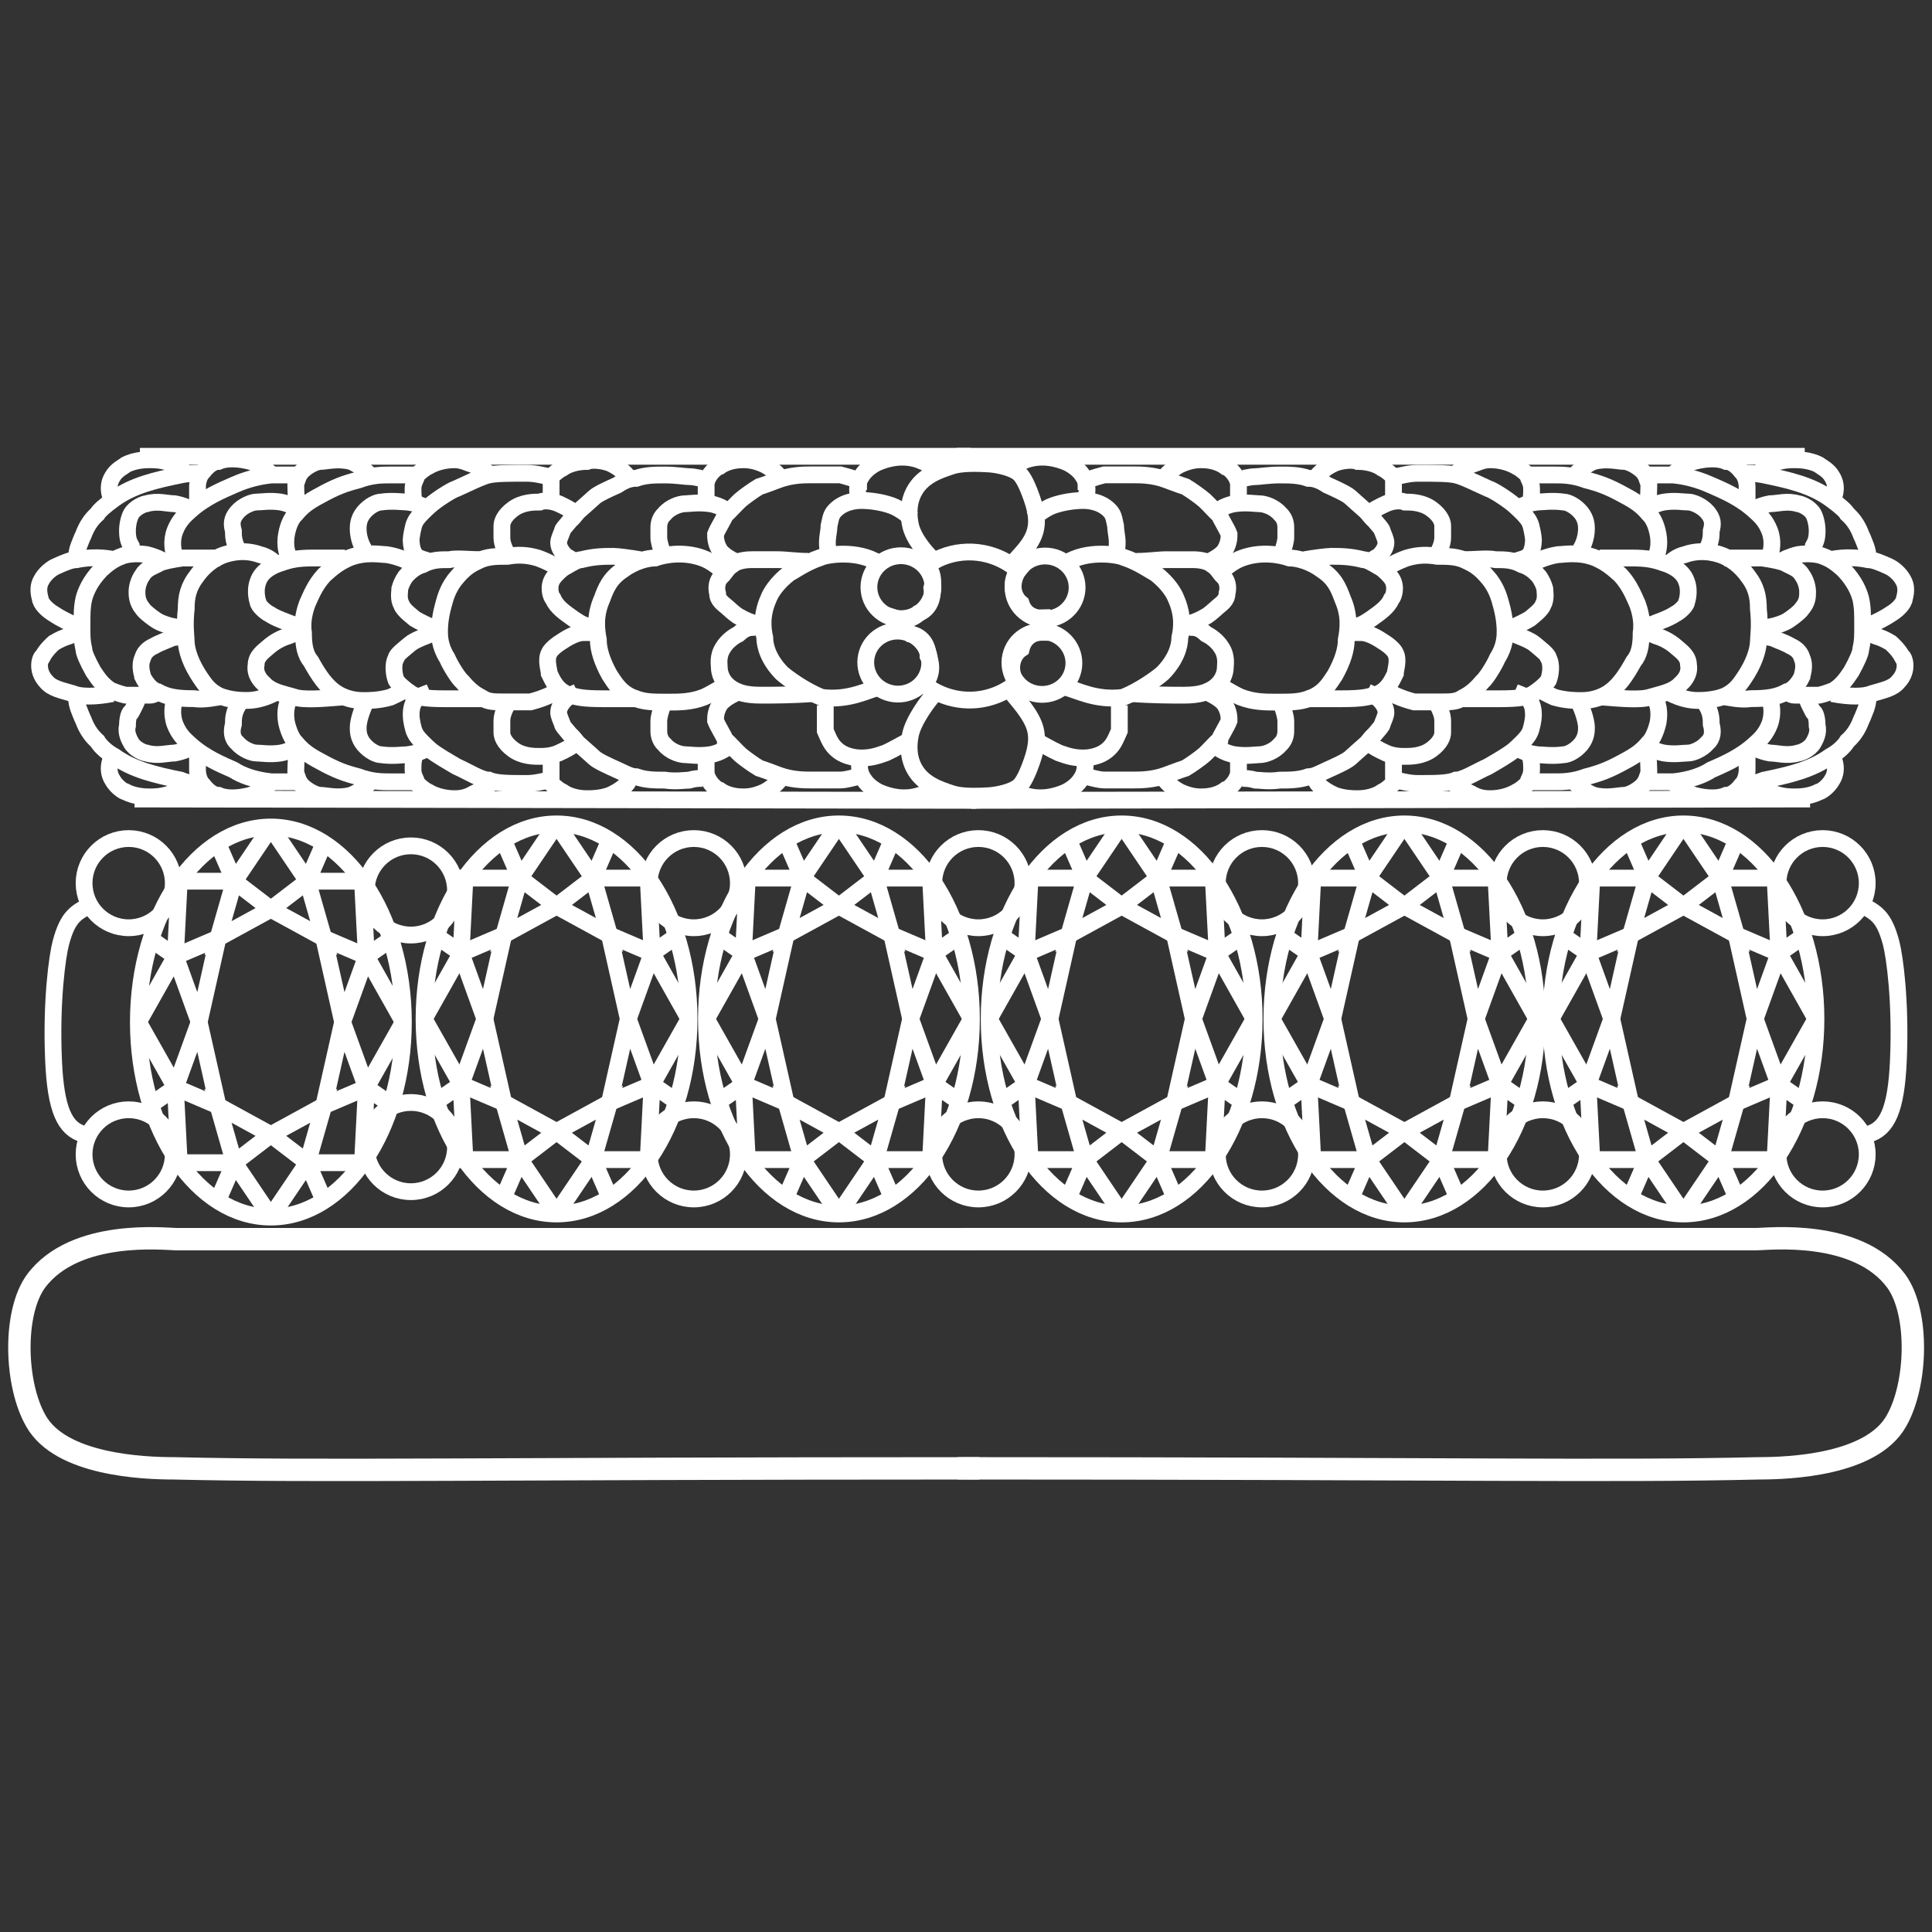<?xml version="1.0" encoding="UTF-8"?>
<svg xmlns="http://www.w3.org/2000/svg" id="Layer_1" data-name="Layer 1" viewBox="0 0 172.67 172.67">
  <rect x="0" y="0" width="172.67" height="172.67" fill="#333333" stroke="none"/>
  <defs>
    <style>
      .cls-1, .cls-2, .cls-3, .cls-4 {
        fill: none;
      }

      .cls-2 {
        stroke-miterlimit: 10;
      }

      .cls-2, .cls-3 {
        stroke-width: 1.5px;
      }

      .cls-2, .cls-3, .cls-4 {
        stroke: #fff;
      }

      .cls-3, .cls-4 {
        stroke-miterlimit: 10;
      }

      .cls-4 {
        stroke-width: 2px;
      }
    </style>
  </defs>
  <rect class="cls-1" width="172.67" height="172.67"></rect>
  <g id="Layer_1-2" data-name="Layer 1-2">
    <ellipse class="cls-3" cx="24.209" cy="91.345" rx="11.843" ry="17.431"></ellipse>
    <polyline class="cls-3" points="19.464 75.369 20.939 78.757 16.02 78.757 15.677 85.471 13.475 83.94"></polyline>
    <polygon class="cls-3" points="19.484 83.845 24.209 81.263 20.939 78.757 19.484 83.845"></polygon>
    <polygon class="cls-3" points="15.677 85.471 19.484 83.845 17.801 91.345 15.677 85.471"></polygon>
    <line class="cls-3" x1="12.366" y1="91.345" x2="15.677" y2="85.471"></line>
    <line class="cls-3" x1="20.939" y1="78.757" x2="24.209" y2="73.917"></line>
    <polyline class="cls-3" points="28.954 75.369 27.482 78.757 32.398 78.757 32.743 85.471 34.943 83.94"></polyline>
    <polygon class="cls-3" points="28.936 83.845 24.209 81.263 27.482 78.757 28.936 83.845"></polygon>
    <polygon class="cls-3" points="32.743 85.471 28.936 83.845 30.619 91.345 32.743 85.471"></polygon>
    <line class="cls-3" x1="36.053" y1="91.345" x2="32.743" y2="85.471"></line>
    <line class="cls-3" x1="27.482" y1="78.757" x2="24.209" y2="73.917"></line>
    <polyline class="cls-3" points="19.464 107.301 20.939 103.916 16.02 103.916 15.677 97.2 13.475 98.73"></polyline>
    <polygon class="cls-3" points="19.484 98.826 24.209 101.41 20.939 103.916 19.484 98.826"></polygon>
    <polygon class="cls-3" points="15.677 97.2 19.484 98.826 17.801 91.345 15.677 97.2"></polygon>
    <line class="cls-3" x1="12.366" y1="91.345" x2="15.677" y2="97.2"></line>
    <line class="cls-3" x1="20.939" y1="103.916" x2="24.209" y2="108.756"></line>
    <polyline class="cls-3" points="28.954 107.301 27.482 103.916 32.398 103.916 32.743 97.2 34.943 98.73"></polyline>
    <polygon class="cls-3" points="28.936 98.826 24.209 101.41 27.482 103.916 28.936 98.826"></polygon>
    <polygon class="cls-3" points="32.743 97.2 28.936 98.826 30.619 91.345 32.743 97.2"></polygon>
    <line class="cls-3" x1="36.053" y1="91.345" x2="32.743" y2="97.2"></line>
    <line class="cls-3" x1="27.482" y1="103.916" x2="24.209" y2="108.756"></line>
  </g>
  <g id="Layer_1-2-2" data-name="Layer 1-2">
    <ellipse class="cls-3" cx="74.978" cy="91.066" rx="11.843" ry="17.431"></ellipse>
    <polyline class="cls-3" points="70.233 75.091 71.708 78.478 66.789 78.478 66.446 85.193 64.244 83.662"></polyline>
    <polygon class="cls-3" points="70.253 83.566 74.978 80.984 71.708 78.478 70.253 83.566"></polygon>
    <polygon class="cls-3" points="66.446 85.193 70.253 83.566 68.57 91.066 66.446 85.193"></polygon>
    <line class="cls-3" x1="63.135" y1="91.066" x2="66.446" y2="85.193"></line>
    <line class="cls-3" x1="71.708" y1="78.478" x2="74.978" y2="73.638"></line>
    <polyline class="cls-3" points="79.723 75.091 78.251 78.478 83.167 78.478 83.512 85.193 85.712 83.662"></polyline>
    <polygon class="cls-3" points="79.705 83.566 74.978 80.984 78.251 78.478 79.705 83.566"></polygon>
    <polygon class="cls-3" points="83.512 85.193 79.705 83.566 81.388 91.066 83.512 85.193"></polygon>
    <line class="cls-3" x1="86.822" y1="91.066" x2="83.512" y2="85.193"></line>
    <line class="cls-3" x1="78.251" y1="78.478" x2="74.978" y2="73.638"></line>
    <polyline class="cls-3" points="70.233 107.023 71.708 103.637 66.789 103.637 66.446 96.921 64.244 98.452"></polyline>
    <polygon class="cls-3" points="70.253 98.547 74.978 101.131 71.708 103.637 70.253 98.547"></polygon>
    <polygon class="cls-3" points="66.446 96.921 70.253 98.547 68.57 91.066 66.446 96.921"></polygon>
    <line class="cls-3" x1="63.135" y1="91.066" x2="66.446" y2="96.921"></line>
    <line class="cls-3" x1="71.708" y1="103.637" x2="74.978" y2="108.478"></line>
    <polyline class="cls-3" points="79.723 107.023 78.251 103.637 83.167 103.637 83.512 96.921 85.712 98.452"></polyline>
    <polygon class="cls-3" points="79.705 98.547 74.978 101.131 78.251 103.637 79.705 98.547"></polygon>
    <polygon class="cls-3" points="83.512 96.921 79.705 98.547 81.388 91.066 83.512 96.921"></polygon>
    <line class="cls-3" x1="86.822" y1="91.066" x2="83.512" y2="96.921"></line>
    <line class="cls-3" x1="78.251" y1="103.637" x2="74.978" y2="108.478"></line>
  </g>
  <g id="Layer_1-2-3" data-name="Layer 1-2">
    <ellipse class="cls-3" cx="150.456" cy="91.066" rx="11.843" ry="17.431"></ellipse>
    <polyline class="cls-3" points="145.711 75.091 147.186 78.478 142.267 78.478 141.924 85.193 139.722 83.662"></polyline>
    <polygon class="cls-3" points="145.731 83.566 150.456 80.984 147.186 78.478 145.731 83.566"></polygon>
    <polygon class="cls-3" points="141.924 85.193 145.731 83.566 144.048 91.066 141.924 85.193"></polygon>
    <line class="cls-3" x1="138.612" y1="91.066" x2="141.924" y2="85.193"></line>
    <line class="cls-3" x1="147.186" y1="78.478" x2="150.456" y2="73.638"></line>
    <polyline class="cls-3" points="155.201 75.091 153.728 78.478 158.645 78.478 158.99 85.193 161.19 83.662"></polyline>
    <polygon class="cls-3" points="155.183 83.566 150.456 80.984 153.728 78.478 155.183 83.566"></polygon>
    <polygon class="cls-3" points="158.99 85.193 155.183 83.566 156.866 91.066 158.99 85.193"></polygon>
    <line class="cls-3" x1="162.299" y1="91.066" x2="158.99" y2="85.193"></line>
    <line class="cls-3" x1="153.728" y1="78.478" x2="150.456" y2="73.638"></line>
    <polyline class="cls-3" points="145.711 107.023 147.186 103.637 142.267 103.637 141.924 96.921 139.722 98.452"></polyline>
    <polygon class="cls-3" points="145.731 98.547 150.456 101.131 147.186 103.637 145.731 98.547"></polygon>
    <polygon class="cls-3" points="141.924 96.921 145.731 98.547 144.048 91.066 141.924 96.921"></polygon>
    <line class="cls-3" x1="138.612" y1="91.066" x2="141.924" y2="96.921"></line>
    <line class="cls-3" x1="147.186" y1="103.637" x2="150.456" y2="108.478"></line>
    <polyline class="cls-3" points="155.201 107.023 153.728 103.637 158.645 103.637 158.99 96.921 161.19 98.452"></polyline>
    <polygon class="cls-3" points="155.183 98.547 150.456 101.131 153.728 103.637 155.183 98.547"></polygon>
    <polygon class="cls-3" points="158.99 96.921 155.183 98.547 156.866 91.066 158.99 96.921"></polygon>
    <line class="cls-3" x1="162.299" y1="91.066" x2="158.99" y2="96.921"></line>
    <line class="cls-3" x1="153.728" y1="103.637" x2="150.456" y2="108.478"></line>
  </g>
  <g id="Layer_1-2-4" data-name="Layer 1-2">
    <ellipse class="cls-3" cx="49.742" cy="91.066" rx="11.843" ry="17.431"></ellipse>
    <polyline class="cls-3" points="44.997 75.091 46.471 78.478 41.553 78.478 41.21 85.193 39.008 83.662"></polyline>
    <polygon class="cls-3" points="45.017 83.566 49.742 80.984 46.471 78.478 45.017 83.566"></polygon>
    <polygon class="cls-3" points="41.21 85.193 45.017 83.566 43.334 91.066 41.21 85.193"></polygon>
    <line class="cls-3" x1="37.898" y1="91.066" x2="41.21" y2="85.193"></line>
    <line class="cls-3" x1="46.471" y1="78.478" x2="49.742" y2="73.638"></line>
    <polyline class="cls-3" points="54.487 75.091 53.014 78.478 57.931 78.478 58.276 85.193 60.476 83.662"></polyline>
    <polygon class="cls-3" points="54.469 83.566 49.742 80.984 53.014 78.478 54.469 83.566"></polygon>
    <polygon class="cls-3" points="58.276 85.193 54.469 83.566 56.152 91.066 58.276 85.193"></polygon>
    <line class="cls-3" x1="61.585" y1="91.066" x2="58.276" y2="85.193"></line>
    <line class="cls-3" x1="53.014" y1="78.478" x2="49.742" y2="73.638"></line>
    <polyline class="cls-3" points="44.997 107.023 46.471 103.637 41.553 103.637 41.21 96.921 39.008 98.452"></polyline>
    <polygon class="cls-3" points="45.017 98.547 49.742 101.131 46.471 103.637 45.017 98.547"></polygon>
    <polygon class="cls-3" points="41.21 96.921 45.017 98.547 43.334 91.066 41.21 96.921"></polygon>
    <line class="cls-3" x1="37.898" y1="91.066" x2="41.21" y2="96.921"></line>
    <line class="cls-3" x1="46.471" y1="103.637" x2="49.742" y2="108.478"></line>
    <polyline class="cls-3" points="54.487 107.023 53.014 103.637 57.931 103.637 58.276 96.921 60.476 98.452"></polyline>
    <polygon class="cls-3" points="54.469 98.547 49.742 101.131 53.014 103.637 54.469 98.547"></polygon>
    <polygon class="cls-3" points="58.276 96.921 54.469 98.547 56.152 91.066 58.276 96.921"></polygon>
    <line class="cls-3" x1="61.585" y1="91.066" x2="58.276" y2="96.921"></line>
    <line class="cls-3" x1="53.014" y1="103.637" x2="49.742" y2="108.478"></line>
  </g>
  <g id="Layer_1-2-5" data-name="Layer 1-2">
    <ellipse class="cls-3" cx="125.516" cy="91.066" rx="11.843" ry="17.431"></ellipse>
    <polyline class="cls-3" points="120.771 75.091 122.245 78.478 117.327 78.478 116.984 85.193 114.782 83.662"></polyline>
    <polygon class="cls-3" points="120.79 83.566 125.516 80.984 122.245 78.478 120.79 83.566"></polygon>
    <polygon class="cls-3" points="116.984 85.193 120.79 83.566 119.107 91.066 116.984 85.193"></polygon>
    <line class="cls-3" x1="113.672" y1="91.066" x2="116.984" y2="85.193"></line>
    <line class="cls-3" x1="122.245" y1="78.478" x2="125.516" y2="73.638"></line>
    <polyline class="cls-3" points="130.26 75.091 128.788 78.478 133.704 78.478 134.05 85.193 136.249 83.662"></polyline>
    <polygon class="cls-3" points="130.243 83.566 125.516 80.984 128.788 78.478 130.243 83.566"></polygon>
    <polygon class="cls-3" points="134.05 85.193 130.243 83.566 131.926 91.066 134.05 85.193"></polygon>
    <line class="cls-3" x1="137.359" y1="91.066" x2="134.05" y2="85.193"></line>
    <line class="cls-3" x1="128.788" y1="78.478" x2="125.516" y2="73.638"></line>
    <polyline class="cls-3" points="120.771 107.023 122.245 103.637 117.327 103.637 116.984 96.921 114.782 98.452"></polyline>
    <polygon class="cls-3" points="120.79 98.547 125.516 101.131 122.245 103.637 120.79 98.547"></polygon>
    <polygon class="cls-3" points="116.984 96.921 120.79 98.547 119.107 91.066 116.984 96.921"></polygon>
    <line class="cls-3" x1="113.672" y1="91.066" x2="116.984" y2="96.921"></line>
    <line class="cls-3" x1="122.245" y1="103.637" x2="125.516" y2="108.478"></line>
    <polyline class="cls-3" points="130.26 107.023 128.788 103.637 133.704 103.637 134.05 96.921 136.249 98.452"></polyline>
    <polygon class="cls-3" points="130.243 98.547 125.516 101.131 128.788 103.637 130.243 98.547"></polygon>
    <polygon class="cls-3" points="134.05 96.921 130.243 98.547 131.926 91.066 134.05 96.921"></polygon>
    <line class="cls-3" x1="137.359" y1="91.066" x2="134.05" y2="96.921"></line>
    <line class="cls-3" x1="128.788" y1="103.637" x2="125.516" y2="108.478"></line>
  </g>
  <g id="Layer_1-2-6" data-name="Layer 1-2">
    <ellipse class="cls-3" cx="100.247" cy="91.066" rx="11.843" ry="17.431"></ellipse>
    <polyline class="cls-3" points="95.502 75.091 96.977 78.478 92.058 78.478 91.715 85.193 89.513 83.662"></polyline>
    <polygon class="cls-3" points="95.522 83.566 100.247 80.984 96.977 78.478 95.522 83.566"></polygon>
    <polygon class="cls-3" points="91.715 85.193 95.522 83.566 93.839 91.066 91.715 85.193"></polygon>
    <line class="cls-3" x1="88.403" y1="91.066" x2="91.715" y2="85.193"></line>
    <line class="cls-3" x1="96.977" y1="78.478" x2="100.247" y2="73.638"></line>
    <polyline class="cls-3" points="104.992 75.091 103.519 78.478 108.436 78.478 108.781 85.193 110.981 83.662"></polyline>
    <polygon class="cls-3" points="104.974 83.566 100.247 80.984 103.519 78.478 104.974 83.566"></polygon>
    <polygon class="cls-3" points="108.781 85.193 104.974 83.566 106.657 91.066 108.781 85.193"></polygon>
    <line class="cls-3" x1="112.09" y1="91.066" x2="108.781" y2="85.193"></line>
    <line class="cls-3" x1="103.519" y1="78.478" x2="100.247" y2="73.638"></line>
    <polyline class="cls-3" points="95.502 107.023 96.977 103.637 92.058 103.637 91.715 96.921 89.513 98.452"></polyline>
    <polygon class="cls-3" points="95.522 98.547 100.247 101.131 96.977 103.637 95.522 98.547"></polygon>
    <polygon class="cls-3" points="91.715 96.921 95.522 98.547 93.839 91.066 91.715 96.921"></polygon>
    <line class="cls-3" x1="88.403" y1="91.066" x2="91.715" y2="96.921"></line>
    <line class="cls-3" x1="96.977" y1="103.637" x2="100.247" y2="108.478"></line>
    <polyline class="cls-3" points="104.992 107.023 103.519 103.637 108.436 103.637 108.781 96.921 110.981 98.452"></polyline>
    <polygon class="cls-3" points="104.974 98.547 100.247 101.131 103.519 103.637 104.974 98.547"></polygon>
    <polygon class="cls-3" points="108.781 96.921 104.974 98.547 106.657 91.066 108.781 96.921"></polygon>
    <line class="cls-3" x1="112.09" y1="91.066" x2="108.781" y2="96.921"></line>
    <line class="cls-3" x1="103.519" y1="103.637" x2="100.247" y2="108.478"></line>
  </g>
  <circle class="cls-3" cx="36.724" cy="79.582" r="3.986"></circle>
  <circle class="cls-3" cx="62.006" cy="78.93" r="3.986"></circle>
  <circle class="cls-3" cx="162.895" cy="78.93" r="3.986"></circle>
  <circle class="cls-3" cx="137.889" cy="78.93" r="3.986"></circle>
  <circle class="cls-3" cx="112.782" cy="78.93" r="3.986"></circle>
  <circle class="cls-3" cx="87.44" cy="78.93" r="3.986"></circle>
  <circle class="cls-3" cx="11.501" cy="78.93" r="3.986"></circle>
  <circle class="cls-3" cx="36.724" cy="102.518" r="3.986"></circle>
  <circle class="cls-3" cx="62.006" cy="103.17" r="3.986"></circle>
  <circle class="cls-3" cx="162.895" cy="103.17" r="3.986"></circle>
  <circle class="cls-3" cx="137.889" cy="103.17" r="3.986"></circle>
  <circle class="cls-3" cx="112.782" cy="103.17" r="3.986"></circle>
  <circle class="cls-3" cx="87.44" cy="103.17" r="3.986"></circle>
  <circle class="cls-3" cx="11.501" cy="103.17" r="3.986"></circle>
  <path class="cls-3" d="M8.084,80.846c-1.187.712-1.991.913-2.655,3.458-.298,1.143-.876,5.161-.642,10.481.193,4.395.996,6.111,2.703,6.59"></path>
  <path class="cls-3" d="M166.368,80.846c1.187.712,1.991.913,2.655,3.458.298,1.143.876,5.161.642,10.481-.193,4.395-.996,6.111-2.703,6.59"></path>
  <g>
    <line class="cls-3" x1="12.503" y1="40.781" x2="86.744" y2="40.781"></line>
    <path class="cls-3" d="M16.824,42.451c-.168-.15-.854-.76-1.527-1.06-.854-.3-1.527-.3-1.863-.3s-1.358,0-2.199.45c-.168.15-.841.45-1.177,1.06-.673,1.06,0,2.12,0,2.27"></path>
    <path class="cls-3" d="M17.652,45.481v-1.97c0-.45.168-1.06.505-1.36.349-.46.854-.91,1.358-.91.673-.3,1.695-.3,2.872,0,.854.3,1.695.91,1.863,1.21"></path>
    <path class="cls-3" d="M26.604,45.481c-.168-.91-.168-1.97-.168-2.27.168-.3.168-.76.673-1.21.517-.46,1.19-.76,1.527-.76.505,0,1.527-.3,2.704,0,.854.3,1.695,1.21,1.863,1.36"></path>
    <path class="cls-3" d="M37.083,45.031c-.168-.6-.168-.76-.168-1.36s.336-.91.336-1.21c.336-.31.673-.61,1.009-.76.505-.31,1.358-.61,2.367-.61.686,0,1.19.3,1.695.45.686.3,1.19.61,1.527.91"></path>
    <path class="cls-3" d="M49.256,44.881v-2.27c.336-.31.673-.61,1.009-.76.841-.61,2.031-.61,2.199-.61.336-.15,1.19-.15,2.031.15,1.022.45,1.695,1.21,1.695,1.36"></path>
    <path class="cls-3" d="M63.111,45.031v-1.82c.168-.9,1.009-1.51,1.177-1.51.841-.61,1.863-.61,2.199-.61.854,0,1.527.3,1.863.45.854.45,1.358,1.06,1.527,1.36"></path>
    <path class="cls-3" d="M76.811,44.561c-.168-.3-.336-1.21.168-1.97.181-.3.517-.76,1.358-1.21,1.009-.45,2.354-.75,3.713-.3.841.31,1.009.46,1.177.61"></path>
    <path class="cls-3" d="M74.094,49.421c-.336-.91,0-1.81,0-2.42.168-.75.168-1.06.673-1.51.841-.76,2.031-.76,2.199-.76.841,0,1.85.15,2.704.45s1.695,1.06,1.863,1.21"></path>
    <path class="cls-3" d="M59.217,49.411c-.168-.45-.336-1.06-.336-1.36v-.91c0-.15,0-.76.505-1.21.505-.61,1.358-.91,1.863-.91.336,0,1.177-.15,2.199,0s1.695.76,1.863.91"></path>
    <path class="cls-3" d="M45.362,49.561c-.168-.3-.505-.9-.505-1.51v-1.06c0-.3.168-.9,1.009-1.51s1.863-.61,2.367-.61c.336-.15,1.022-.15,1.695.15.686.31,1.19.61,1.358.76"></path>
    <path class="cls-3" d="M32.684,49.261c-.336-.3-.673-1.21-.673-1.97,0-.3,0-.9.505-1.51.517-.61,1.19-.91,1.527-.91,1.009-.15,2.031,0,2.367,0,1.19.16,1.527.46,1.863.61"></path>
    <path class="cls-3" d="M21.365,49.271c-.505-.76-.505-1.37-.505-1.82-.168-.61-.181-1.06.336-1.67s1.358-.91,1.695-.91c.505,0,1.19-.15,2.199,0,.854.15,1.527.61,1.695.76"></path>
    <path class="cls-3" d="M12.063,49.411c-.168-.16-.336-.31-.336-.61-.168-.3-.336-.6-.336-1.36,0-.6.168-1.21.336-1.51.349-.61,1.19-.91,1.358-.91,1.009-.3,1.863,0,2.536,0,.854.16,1.358.46,1.695.61"></path>
    <path class="cls-3" d="M65.983,50.311c-.336-.15-1.358-.61-1.695-1.21s-.336-1.06-.336-1.36c.168-.46.841-1.52.841-1.67.349-.3,1.022-1.06,1.358-1.36s1.19-.91,1.695-1.21c.517-.16,1.695-.61,1.695-.61,1.177-.45,2.367-.45,2.872-.45h2.704c.673.16,1.863.61,2.367.61"></path>
    <path class="cls-3" d="M51.61,50.331c-.336-.16-.673-.46-1.009-.61-.336-.3-.673-.76-.673-1.21,0-.3.168-.61.336-1.06,0-.15.168-.3.673-.91.505-.46.505-.61.841-.91.349-.3,1.358-1.21,1.358-1.21.336-.3,1.358-.76,2.031-1.06.686-.46,1.19-.61,1.695-.61.841-.3,1.695-.3,2.536-.3,1.022,0,1.863.15,2.199.15.505,0,.841.15,1.177.15"></path>
    <path class="cls-3" d="M72.749,61.981c-1.863.15-3.726.15-4.735.15-1.527,0-2.031-.3-2.367-.45-1.19-.61-1.358-1.66-1.358-1.97s-.168-1.06.336-1.82c.349-.6,1.022-1.06,1.358-1.21.349-.31.686-.61,1.358-.61.673-.15,1.009-.15,1.009-.15,0,0-1.19-.15-2.199-.76-.336-.15-.673-.46-1.177-.91-.336-.3-.841-.6-.841-1.21-.168-.6,0-1.21.336-1.51s.505-.76,1.009-1.06c.336-.3,1.022-.45,1.695-.45h2.367c.673,0,1.695.15,2.704.15"></path>
    <path class="cls-3" d="M53.822,55.941h-1.177c-.349,0-.686-.16-1.358-.61-.854-.61-1.527-1.06-1.863-1.82-.168-.15-.505-1.06,0-1.82.336-.45.841-.91,1.177-1.06.517-.31,1.022-.61,1.358-.61,1.177-.3,2.031-.3,2.872-.3.336,0,1.527.15,2.367.3"></path>
    <path class="cls-3" d="M53.486,56.541h-1.358c-.505,0-1.19.31-1.863.76-1.009.61-1.177,1.06-1.177,1.06-.336.61,0,1.52,0,1.82.168.31.517,1.37,1.527,1.82.841.3,1.345.45,3.376.45h3.04"></path>
    <path class="cls-3" d="M39.618,56.221c-.336,0-.673-.15-1.009-.15-.349-.15-1.022-.46-1.527-.76-.168-.15-1.009-.76-1.177-1.21-.336-.6-.168-1.21-.168-1.51.168-.61.505-1.06.505-1.06.517-.61,1.022-.91,1.527-1.06.841-.45,1.527-.45,2.367-.45.673-.15,1.863,0,2.872,0"></path>
    <path class="cls-3" d="M39.45,56.551h-.673c-.673.3-1.695.61-2.199,1.06-.336.3-1.177.91-1.177,1.21-.336.61-.168,1.52,0,1.97.181.3.686.76,1.358,1.21.505.3,1.177.45,3.04.45h3.208"></path>
    <path class="cls-3" d="M27.277,55.931c-.336,0-.673,0-1.177-.15-.336-.15-1.358-.46-2.031-.91-.336-.15-1.009-.76-1.009-1.06,0,0-.336-.91,0-1.82.336-1.06,1.527-1.52,2.031-1.67.841-.3,1.514-.45,2.872-.45h2.872"></path>
    <path class="cls-3" d="M27.121,56.541c-.517,0-.686,0-1.358.3-.505.15-1.19.45-1.863,1.06-.336.3-1.009.75-1.009,1.51-.168.91.505,1.52.673,1.67.673.76,1.695.91,2.704,1.21.854.3,2.536.15,4.398,0"></path>
    <path class="cls-3" d="M16.475,56.061h-.505c-.336,0-1.022-.15-1.695-.45-.349-.15-1.358-.91-1.527-1.21-.505-.6-.505-1.21-.505-1.51,0-.45.168-1.06.505-1.51.349-.61,1.022-.76,1.527-1.06.336-.15,1.022-.3,2.031-.45h3.376"></path>
    <path class="cls-3" d="M16.811,56.681c-.686.15-1.022.3-1.358.3-.686.31-1.19.46-1.695.76-.336.15-.841.45-1.009,1.06-.336.76,0,1.52,0,1.67.349.75,1.022,1.36,1.358,1.36.841.46,1.682.61,3.208.61,1.009.15,2.031-.15,2.367-.15"></path>
    <path class="cls-3" d="M7.341,56.081c-.168-.15-.505-.15-.841-.3s-1.022-.46-1.695-.91c-.505-.3-1.009-.76-1.177-1.21,0-.16-.349-.92,0-1.67s1.022-1.21,1.358-1.36c.686-.31,1.358-.61,1.863-.61.673-.15,2.018-.3,3.376,0"></path>
    <path class="cls-3" d="M7.535,56.541c-.349,0-.686,0-1.358.3-.517.16-.854.31-1.358.61-.168.15-.673.6-1.009,1.21-.168,0-.673,1.21.336,2.27.505.61,1.358.76,2.367,1.06.673.3,2.018.3,3.545,0"></path>
    <path class="cls-3" d="M38.26,50.161c-.168-.16-.841-.16-1.177-.61s-.336-1.21-.336-1.36.168-1.21.336-1.51c.181-.45,1.022-1.21,1.358-1.51.505-.45,1.863-1.36,2.367-1.51,1.009-.45,2.199-1.06,2.872-1.21s1.85-.15,3.376-.15c1.022,0,1.695.3,2.199.3"></path>
    <path class="cls-3" d="M50.11,61.521c-.505.45-1.527.91-2.704,1.21h-2.367c-.854,0-1.358,0-1.863-.3-.168-.15-.854-.3-1.863-1.51-.349-.3-1.022-1.36-1.358-2.12-.673-1.06-.673-1.97-.673-2.42,0-.15,0-1.06.336-2.27.168-.6.336-1.36,1.009-2.27.505-.61,1.022-1.22,2.031-1.67.841-.45,1.695-.45,2.704-.45.841-.15,1.695-.15,2.704.15.854.3,1.695.76,2.031,1.06"></path>
    <path class="cls-3" d="M78.475,61.466c-.841.15-2.572,1.187-5.056.859-1.514-.61-3.039-1.713-3.543-2.163-1.19-1.21-1.527-2.42-1.527-3.18-.168-.75-.336-1.97.336-3.48.168-.45.686-1.36,1.863-2.27.336-.15,1.417-.953,2.775-1.403.673-.3,3.339-.668,5.151.477"></path>
    <path class="cls-3" d="M64.624,61.391c-.336.15-1.022.61-1.695.91-1.177.45-2.199.45-3.208.45-1.345,0-2.031,0-2.872-.3-1.358-.45-1.863-1.36-2.367-2.12-.673-1.21-1.009-2.27-1.009-3.18-.168-.91-.336-2.13.336-3.64.336-.91.686-1.82,1.863-2.58,1.009-.76,2.199-1.06,2.872-1.06.854-.3,2.536-.61,4.23,0,.854.3,1.527.91,1.863,1.21"></path>
    <path class="cls-3" d="M36.423,61.551c-.349.15-.854.46-1.527.76-1.009.3-2.031.3-2.367.3s-1.358,0-2.367-.61-1.695-1.67-2.367-2.88c-.505-.61-.673-1.37-.673-2.58-.168-1.07.168-2.13.336-2.58.349-.76.686-1.67,1.527-2.58.673-.6,1.19-1.06,2.199-1.51,1.514-.6,2.872-.3,3.376-.3,1.009.15,2.031.61,2.536.91"></path>
    <path class="cls-3" d="M24.754,61.841c-.336.15-1.345.76-2.704.76-.336,0-1.527,0-2.536-.45-.854-.46-1.19-.91-1.863-1.97-.841-1.37-1.009-2.43-1.009-2.88,0-.3-.168-1.37,0-2.88,0-1.06.168-1.97,1.009-3.03.336-.46,1.022-1.22,2.031-1.67.336-.15,1.85-.76,3.545-.15.686.15,1.19.61,1.358.76"></path>
    <path class="cls-3" d="M14.431,61.681c-.336.15-.673.45-1.009.45h-2.199c-.686-.15-1.358-.45-1.358-.45-.686-.46-1.022-.91-1.527-1.67-.505-.91-.841-1.67-.841-1.97-.168-.76-.168-1.06-.168-2.12s0-1.66.168-2.42c.168-.61.517-1.52,1.527-2.58.505-.45,1.022-.91,1.863-1.21.336-.15,1.19-.3,2.199-.15.686.16,1.358.46,1.527.61"></path>
    <path class="cls-3" d="M15.634,49.721c-.168-.45-.349-1.36,0-2.27s.854-1.37,1.358-1.82c1.345-1.21,2.872-1.82,3.881-2.27.673-.3,1.85-.76,3.376-.91h2.704"></path>
    <path class="cls-3" d="M25.944,49.871c-.336-.3-.505-1.21-.336-2.12s.505-1.52.841-1.82c.505-.61,1.022-1.06,2.199-1.67,1.345-.75,2.199-1.06,3.376-1.36,1.177-.45,2.199-.45,2.704-.45h2.536"></path>
    <path class="cls-3" d="M6.837,49.871c0-.76.336-1.37.505-1.82.181-.3.349-1.21,1.358-2.12.168-.3.686-.75,1.527-1.36,1.682-1.21,3.713-1.67,5.912-2.12.686-.15,1.358-.15,1.863-.15"></path>
    <line class="cls-3" x1="12.024" y1="71.411" x2="87.265" y2="71.531"></line>
    <path class="cls-3" d="M16.824,69.861c-.168.15-.854.76-1.527,1.06-.854.3-1.527.3-1.863.3s-1.358,0-2.199-.45c-.168,0-.841-.45-1.177-1.06-.673-1.06,0-2.12,0-2.27"></path>
    <path class="cls-3" d="M17.652,66.841v1.97c0,.45.168,1.06.505,1.36.349.46.854.91,1.358.91.673.3,1.695.3,2.872,0,.854-.3,1.695-.91,1.863-1.21"></path>
    <path class="cls-3" d="M26.604,66.841c-.168.91-.168,1.97-.168,2.27.168.3.168.76.673,1.21.517.46,1.19.76,1.527.76.505,0,1.527.3,2.704,0,.854-.3,1.695-1.06,1.863-1.36"></path>
    <path class="cls-3" d="M37.083,67.441c-.168.6-.168.76-.168,1.36s.336.91.336,1.21c.336.31.673.61,1.009.76.505.31,1.358.61,2.367.61.686,0,1.19-.15,1.695-.45.686-.3,1.19-.61,1.527-.91"></path>
    <path class="cls-3" d="M49.256,67.591v2.42c.336.31.673.61,1.009.76.841.61,2.031.61,2.199.61.336,0,1.19,0,2.031-.3,1.022-.45,1.695-1.06,1.695-1.36"></path>
    <path class="cls-3" d="M63.111,67.281v1.82c.168.9,1.009,1.51,1.177,1.51.841.61,1.863.61,2.199.61.854,0,1.527-.3,1.863-.45.854-.45,1.358-1.06,1.527-1.36"></path>
    <path class="cls-3" d="M76.979,67.601c-.168.3-.336,1.21.168,1.97.181.3.517.76,1.358,1.21,1.009.45,2.354.75,3.713.3.673-.15.505-.15.673-.45"></path>
    <path class="cls-3" d="M73.758,63.041v2.27c.336.76.505,1.22,1.009,1.67.841.76,2.031.76,2.199.76.841,0,1.358-.15,2.199-.45.673-.3,1.695-.91,2.031-1.06"></path>
    <path class="cls-3" d="M59.217,63.061c-.168.45-.336,1.06-.336,1.36v.91c0,.15,0,.76.505,1.21.505.61,1.358.91,1.863.91.336,0,1.177.15,2.199,0s1.695-.76,1.863-.91"></path>
    <path class="cls-3" d="M45.362,62.911c-.168.3-.505.9-.505,1.51v1.06c0,.3.168.9,1.009,1.51s1.863.61,2.367.61c.336,0,1.022,0,1.695-.3.686-.31,1.19-.61,1.358-.76"></path>
    <path class="cls-3" d="M32.684,62.761c-.168.3-.673,1.51-.673,2.27,0,.3,0,.9.505,1.51.517.61,1.19.91,1.527.91,1.009.15,2.031,0,2.367,0,1.19-.16,1.527-.46,1.863-.61"></path>
    <path class="cls-3" d="M21.365,62.901c-.505.76-.505,1.37-.505,1.82-.168.61-.168,1.22.336,1.67.517.61,1.358.91,1.695.91.505,0,1.19.15,2.199,0,.854-.15,1.527-.61,1.695-.76"></path>
    <path class="cls-3" d="M12.231,62.611c0,.15-.673,1.36-.505,1.06,0-.15-.336.15-.336,1.21-.168.6.168,1.21.336,1.51.349.61,1.19.91,1.358.91,1.009.3,1.863,0,2.536,0,.854-.16,1.358-.46,1.695-.61"></path>
    <path class="cls-3" d="M65.983,61.841c-.336.15-1.358.61-1.695,1.21s-.336,1.06-.336,1.36c.168.46.841,1.52.841,1.67.349.3,1.022,1.06,1.358,1.36s1.19.91,1.695,1.21c.517.16,1.695.61,1.695.61,1.177.45,2.367.45,2.872.45h2.704c.673,0,1.863-.45,2.367-.45"></path>
    <path class="cls-3" d="M51.61,61.841c-.336.16-.673.31-1.009.61s-.673.76-.673,1.21c0,.3.168.61.336,1.06,0,.15.168.3.673.91.505.46.492.61.841.91s1.358,1.21,1.358,1.21c.336.3,1.345.75,2.031,1.06s1.19.61,1.695.61c.841.3,1.695.3,2.536.3,1.022.15,1.863,0,2.199,0,.505-.15.841-.15,1.177-.15"></path>
    <path class="cls-3" d="M38.441,61.861c-.349.15-1.022.31-1.358.76s-.336,1.06-.336,1.36.168,1.21.336,1.51c.181.45,1.022,1.21,1.358,1.51.505.45,1.863,1.21,2.367,1.51,1.009.45,2.199,1.21,2.872,1.21.673.3,1.85.3,3.376.3,1.022,0,1.695-.3,2.199-.3"></path>
    <path class="cls-3" d="M15.634,62.451c-.168.45-.336,1.36,0,2.27.349.91.854,1.37,1.358,1.82,1.345,1.21,2.872,1.82,3.881,2.27.673.45,1.85.91,3.376,1.06h2.704"></path>
    <path class="cls-3" d="M25.944,62.451c-.336.3-.505,1.21-.336,2.12.168.76.505,1.52.841,1.82.505.61,1.022,1.06,2.199,1.67,1.345.75,2.199,1.06,3.376,1.36,1.177.45,2.199.45,2.704.45h2.536"></path>
    <path class="cls-3" d="M6.837,62.301c0,.76.336,1.37.505,1.82.181.3.349,1.21,1.358,2.12.168.3.686.91,1.527,1.36,1.682,1.21,3.713,1.67,5.912,2.12.686.3,1.358.3,1.863.3"></path>
  </g>
  <g>
    <line class="cls-3" x1="85.49" y1="40.781" x2="161.294" y2="40.781"></line>
    <path class="cls-3" d="M163.739,44.871c0-.15.673-1.21,0-2.27-.336-.61-1.009-.91-1.177-1.06-.841-.45-1.863-.45-2.199-.45s-1.009,0-1.863.3c-.673.3-1.358.91-1.527,1.06"></path>
    <path class="cls-3" d="M149.547,42.451c.168-.3,1.009-.91,1.863-1.21,1.177-.3,2.199-.3,2.872,0,.505,0,1.009.45,1.358.91.336.3.505.91.505,1.36v1.97"></path>
    <path class="cls-3" d="M140.595,42.601c.168-.15,1.009-1.06,1.863-1.36,1.177-.3,2.199,0,2.704,0,.336,0,1.009.3,1.527.76.505.45.505.91.673,1.21,0,.3,0,1.36-.168,2.27"></path>
    <path class="cls-3" d="M129.949,42.451c.336-.3.841-.61,1.527-.91.505-.15,1.009-.45,1.695-.45,1.009,0,1.863.3,2.367.61.336.15.673.45,1.009.76,0,.3.336.61.336,1.21s0,.76-.168,1.36"></path>
    <path class="cls-3" d="M117.607,42.751c0-.15.673-.91,1.695-1.36.841-.3,1.695-.3,2.031-.15.168,0,1.358,0,2.199.61.336.15.673.45,1.009.76v2.27"></path>
    <path class="cls-3" d="M103.92,42.901c.168-.3.673-.91,1.527-1.36.336-.15,1.009-.45,1.863-.45.336,0,1.358,0,2.199.61.168,0,1.009.61,1.177,1.51v1.82"></path>
    <path class="cls-3" d="M90.57,41.691c.168-.15.336-.3,1.177-.61,1.358-.45,2.704-.15,3.713.3.841.45,1.177.91,1.358,1.21.505.76.336,1.67.168,1.97"></path>
    <path class="cls-3" d="M92.264,46.391c.168-.15,1.009-.91,1.863-1.21s1.863-.45,2.704-.45c.168,0,1.358,0,2.199.76.505.45.505.76.673,1.51,0,.61.336,1.51,0,2.42"></path>
    <path class="cls-3" d="M108.487,45.931c.168-.15.841-.76,1.863-.91s1.863,0,2.199,0c.505,0,1.358.3,1.863.91.505.45.505,1.06.505,1.21v.91c0,.3-.168.91-.336,1.36"></path>
    <path class="cls-3" d="M122.51,45.781c.168-.15.673-.45,1.358-.76.673-.3,1.358-.3,1.695-.15.505,0,1.527,0,2.367.61s1.009,1.21,1.009,1.51v1.06c0,.61-.336,1.21-.505,1.51"></path>
    <path class="cls-3" d="M135.524,45.481c.336-.15.673-.45,1.863-.61.336,0,1.358-.15,2.367,0,.336,0,1.009.3,1.527.91.505.61.505,1.21.505,1.51,0,.76-.336,1.67-.673,1.97"></path>
    <path class="cls-3" d="M147.012,45.631c.168-.15.841-.61,1.695-.76,1.009-.15,1.695,0,2.199,0,.336,0,1.177.3,1.695.91s.505,1.06.336,1.67c0,.45,0,1.06-.505,1.82"></path>
    <path class="cls-3" d="M156.481,45.631c.336-.15.841-.45,1.695-.61.673,0,1.527-.3,2.536,0,.168,0,1.009.3,1.358.91.168.3.336.91.336,1.51,0,.76-.168,1.06-.336,1.36,0,.3-.168.45-.336.61"></path>
    <path class="cls-3" d="M96.314,43.051c.505,0,1.695-.45,2.367-.61h2.704c.505,0,1.695,0,2.872.45,0,0,1.177.45,1.695.61.505.3,1.358.91,1.695,1.21s1.009,1.06,1.358,1.36c0,.15.673,1.21.841,1.67,0,.3,0,.76-.336,1.36s-1.358,1.06-1.695,1.21"></path>
    <path class="cls-3" d="M111.022,42.751c.336,0,.673-.15,1.177-.15.336,0,1.177-.15,2.199-.15.841,0,1.695,0,2.536.3.505,0,1.009.15,1.695.61.673.3,1.695.76,2.031,1.06,0,0,1.009.91,1.358,1.21.336.3.336.45.841.91.505.61.673.76.673.91.168.45.336.76.336,1.06,0,.45-.336.91-.673,1.21-.336.15-.673.45-1.009.61"></path>
    <path class="cls-3" d="M101.553,50.171c1.009,0,2.031-.15,2.704-.15h2.367c.673,0,1.358.15,1.695.45.505.3.673.76,1.009,1.06s.505.91.336,1.51c0,.61-.505.91-.841,1.21-.505.45-.841.76-1.177.91-1.009.61-2.199.76-2.199.76,0,0,.336,0,1.009.15.673,0,1.009.3,1.358.61.336.15,1.009.61,1.358,1.21.505.76.336,1.51.336,1.82s-.168,1.36-1.358,1.97c-.336.15-.841.45-2.367.45-1.009,0-2.872,0-4.735-.15"></path>
    <path class="cls-3" d="M116.598,50.021c.841-.15,2.031-.3,2.367-.3.841,0,1.695,0,2.872.3.336,0,.841.3,1.358.61.336.15.841.61,1.177,1.06.505.76.168,1.67,0,1.82-.336.76-1.009,1.21-1.863,1.82-.673.45-1.009.61-1.358.61h-1.177"></path>
    <path class="cls-3" d="M116.766,62.451h3.04c2.031,0,2.536-.15,3.376-.45,1.009-.45,1.358-1.51,1.527-1.82,0-.3.336-1.21,0-1.82,0,0-.168-.45-1.177-1.06-.673-.45-1.358-.76-1.863-.76h-1.358"></path>
    <path class="cls-3" d="M130.789,50.021c1.009,0,2.199-.15,2.872,0,.841,0,1.527,0,2.367.45.505.15,1.009.45,1.527,1.06,0,0,.336.45.505,1.06,0,.3.168.91-.168,1.51-.168.45-1.009,1.06-1.177,1.21-.505.3-1.177.61-1.527.76-.336,0-.673.15-1.009.15"></path>
    <path class="cls-3" d="M130.789,62.451h3.208c1.863,0,2.536-.15,3.04-.45.673-.45,1.177-.91,1.358-1.21.168-.45.336-1.36,0-1.97,0-.3-.841-.91-1.177-1.21-.505-.45-1.527-.76-2.199-1.06h-.673"></path>
    <path class="cls-3" d="M142.963,49.871h2.872c1.358,0,2.031.15,2.872.45.505.15,1.695.61,2.031,1.67.336.91,0,1.82,0,1.82,0,.3-.673.91-1.009,1.06-.673.45-1.695.76-2.031.91-.505.15-.841.15-1.177.15"></path>
    <path class="cls-3" d="M143.131,62.291c1.863.15,3.545.3,4.398,0,1.009-.3,2.031-.45,2.704-1.21.168-.15.841-.76.673-1.67,0-.76-.673-1.21-1.009-1.51-.673-.61-1.358-.91-1.863-1.06-.673-.3-.841-.3-1.358-.3"></path>
    <path class="cls-3" d="M154.114,49.871h3.376c1.009.15,1.695.3,2.031.45.505.3,1.177.45,1.527,1.06.336.45.505,1.06.505,1.51s0,.91-.505,1.51c-.168.3-1.177,1.06-1.527,1.21-.673.3-1.358.45-1.695.45h-.505"></path>
    <path class="cls-3" d="M154.114,62.291c.336,0,1.358.3,2.367.15,1.527,0,2.367-.15,3.208-.61.336,0,1.009-.61,1.358-1.36,0-.15.336-.91,0-1.67-.168-.61-.673-.91-1.009-1.06-.505-.3-1.009-.45-1.695-.76-.336,0-.673-.15-1.358-.3"></path>
    <path class="cls-3" d="M163.571,50.021c1.358-.3,2.704-.15,3.376,0,.505,0,1.177.3,1.863.61.336.15,1.009.61,1.358,1.36s0,1.51,0,1.67c-.168.45-.673.91-1.177,1.21-.673.45-1.358.76-1.695.91s-.673.15-.841.3"></path>
    <path class="cls-3" d="M163.739,61.991c1.527.3,2.872.3,3.545,0,1.009-.3,1.863-.45,2.367-1.06,1.009-1.06.505-2.27.336-2.27-.336-.61-.841-1.06-1.009-1.21-.505-.3-.841-.45-1.358-.61-.673-.3-1.009-.3-1.358-.3"></path>
    <path class="cls-3" d="M124.541,42.601c.505,0,1.177-.3,2.199-.3,1.527,0,2.704,0,3.376.15s1.863.76,2.872,1.21c.505.15,1.863,1.06,2.367,1.51.336.3,1.177,1.06,1.358,1.51.168.3.336,1.36.336,1.51s0,.91-.336,1.36-1.009.45-1.177.61"></path>
    <path class="cls-3" d="M123.7,50.931c.336-.3,1.177-.76,2.031-1.06,1.009-.3,1.863-.3,2.704-.15,1.009,0,1.863,0,2.704.45,1.009.45,1.527,1.06,2.031,1.67.673.91.841,1.67,1.009,2.27.336,1.21.336,2.12.336,2.27,0,.45,0,1.36-.673,2.42-.336.76-1.009,1.82-1.358,2.12-1.009,1.21-1.695,1.36-1.863,1.51-.505.3-1.009.3-1.863.3h-2.367c-1.177-.3-2.199-.76-2.704-1.21"></path>
    <path class="cls-3" d="M95.321,50.305c1.812-1.145,4.478-.777,5.151-.477,1.358.45,2.439,1.253,2.775,1.403,1.177.91,1.695,1.82,1.863,2.27.673,1.51.505,2.73.336,3.48,0,.76-.336,1.97-1.527,3.18-.505.45-2.03,1.553-3.543,2.163-2.484.329-4.215-.709-5.056-.859"></path>
    <path class="cls-3" d="M109.16,51.081c.336-.3,1.009-.91,1.863-1.21,1.695-.61,3.376-.3,4.23,0,.673,0,1.863.3,2.872,1.06,1.177.76,1.527,1.67,1.863,2.58.673,1.51.505,2.73.336,3.64,0,.91-.336,1.97-1.009,3.18-.505.76-1.009,1.67-2.367,2.12-.841.3-1.527.3-2.872.3-1.009,0-2.031,0-3.208-.45-.673-.3-1.358-.76-1.695-.91"></path>
    <path class="cls-3" d="M136.701,50.481c.505-.3,1.527-.76,2.536-.91.505,0,1.863-.3,3.376.3,1.009.45,1.527.91,2.199,1.51.841.91,1.177,1.82,1.527,2.58.168.45.505,1.51.336,2.58,0,1.21-.168,1.97-.673,2.58-.673,1.21-1.358,2.27-2.367,2.88s-2.031.61-2.367.61-1.358,0-2.367-.3c-.673-.3-1.177-.61-1.527-.76"></path>
    <path class="cls-3" d="M149.211,50.331c.168-.15.673-.61,1.358-.76,1.695-.61,3.208,0,3.545.15,1.009.45,1.695,1.21,2.031,1.67.841,1.06,1.009,1.97,1.009,3.03.168,1.51,0,2.58,0,2.88,0,.45-.168,1.51-1.009,2.88-.673,1.06-1.009,1.51-1.863,1.97-1.009.45-2.199.45-2.536.45-1.358,0-2.367-.61-2.704-.76"></path>
    <path class="cls-3" d="M159.185,50.171c.168-.15.841-.45,1.527-.61,1.009-.15,1.863,0,2.199.15.841.3,1.358.76,1.863,1.21,1.009,1.06,1.358,1.97,1.527,2.58.168.76.168,1.36.168,2.42s0,1.36-.168,2.12c0,.3-.336,1.06-.841,1.97-.505.76-.841,1.21-1.527,1.67,0,0-.673.3-1.358.45h-2.199c-.336,0-.673-.3-1.009-.45"></path>
    <path class="cls-3" d="M146.844,42.451h2.704c1.527.15,2.704.61,3.376.91,1.009.45,2.536,1.06,3.881,2.27.505.45,1.009.91,1.358,1.82s.168,1.82,0,2.27"></path>
    <path class="cls-3" d="M136.533,42.451h2.536c.505,0,1.527,0,2.704.45,1.177.3,2.031.61,3.376,1.36,1.177.61,1.695,1.06,2.199,1.67.336.3.673.91.841,1.82s0,1.82-.336,2.12"></path>
    <path class="cls-3" d="M155.796,42.301c.505,0,1.177,0,1.863.15,2.199.45,4.23.91,5.912,2.12.841.61,1.358,1.06,1.527,1.36,1.009.91,1.177,1.82,1.358,2.12.168.45.505,1.06.505,1.82"></path>
    <line class="cls-3" x1="86.798" y1="71.531" x2="161.772" y2="71.411"></line>
    <path class="cls-3" d="M163.739,67.441c0,.15.673,1.21,0,2.27-.336.61-1.009,1.06-1.177,1.06-.841.45-1.863.45-2.199.45s-1.009,0-1.863-.3c-.673-.3-1.358-.91-1.527-1.06"></path>
    <path class="cls-3" d="M149.547,69.871c.168.3,1.009.91,1.863,1.21,1.177.3,2.199.3,2.872,0,.505,0,1.009-.45,1.358-.91.336-.3.505-.91.505-1.36v-1.97"></path>
    <path class="cls-3" d="M140.595,69.721c.168.3,1.009,1.06,1.863,1.36,1.177.3,2.199,0,2.704,0,.336,0,1.009-.3,1.527-.76.505-.45.505-.91.673-1.21,0-.3,0-1.36-.168-2.27"></path>
    <path class="cls-3" d="M129.949,70.021c.336.3.841.61,1.527.91.505.3,1.009.45,1.695.45,1.009,0,1.863-.3,2.367-.61.336-.15.673-.45,1.009-.76,0-.3.336-.61.336-1.21s0-.76-.168-1.36"></path>
    <path class="cls-3" d="M117.607,69.721c0,.3.673.91,1.695,1.36.841.3,1.695.3,2.031.3.168,0,1.358,0,2.199-.61.336-.15.673-.45,1.009-.76v-2.42"></path>
    <path class="cls-3" d="M103.92,69.411c.168.3.673.91,1.527,1.36.336.15,1.009.45,1.863.45.336,0,1.358,0,2.199-.61.168,0,1.009-.61,1.177-1.51v-1.82"></path>
    <path class="cls-3" d="M90.906,70.631c.168.3,0,.3.673.45,1.358.45,2.704.15,3.713-.3.841-.45,1.177-.91,1.358-1.21.505-.76.336-1.67.168-1.97"></path>
    <path class="cls-3" d="M92.601,66.231c.336.15,1.358.76,2.031,1.06.841.3,1.358.45,2.199.45.168,0,1.358,0,2.199-.76.505-.45.673-.91,1.009-1.67v-2.27"></path>
    <path class="cls-3" d="M108.487,66.541c.168.15.841.76,1.863.91s1.863,0,2.199,0c.505,0,1.358-.3,1.863-.91.505-.45.505-1.06.505-1.21v-.91c0-.3-.168-.91-.336-1.36"></path>
    <path class="cls-3" d="M122.51,66.541c.168.15.673.45,1.358.76.673.3,1.358.3,1.695.3.505,0,1.527,0,2.367-.61s1.009-1.21,1.009-1.51v-1.06c0-.61-.336-1.21-.505-1.51"></path>
    <path class="cls-3" d="M135.524,66.841c.336.15.673.45,1.863.61.336,0,1.358.15,2.367,0,.336,0,1.009-.3,1.527-.91.505-.61.505-1.21.505-1.51,0-.76-.505-1.97-.673-2.27"></path>
    <path class="cls-3" d="M147.012,66.541c.168.15.841.61,1.695.76,1.009.15,1.695,0,2.199,0,.336,0,1.177-.3,1.695-.91.505-.45.505-1.06.336-1.67,0-.45,0-1.06-.505-1.82"></path>
    <path class="cls-3" d="M156.481,66.691c.336.15.841.45,1.695.61.673,0,1.527.3,2.536,0,.168,0,1.009-.3,1.358-.91.168-.3.505-.91.336-1.51,0-1.06-.336-1.36-.336-1.21.168.3-.505-.91-.505-1.06"></path>
    <path class="cls-3" d="M96.314,69.261c.505,0,1.695.45,2.367.45h2.704c.505,0,1.695,0,2.872-.45,0,0,1.177-.45,1.695-.61.505-.3,1.358-.91,1.695-1.21s1.009-1.06,1.358-1.36c0-.15.673-1.21.841-1.67,0-.3,0-.76-.336-1.36s-1.358-1.06-1.695-1.21"></path>
    <path class="cls-3" d="M111.022,69.571c.336,0,.673,0,1.177.15.336,0,1.177.15,2.199,0,.841,0,1.695,0,2.536-.3.505,0,1.009-.3,1.695-.61s1.695-.76,2.031-1.06c0,0,1.009-.91,1.358-1.21s.336-.45.841-.91c.505-.61.673-.76.673-.91.168-.45.336-.76.336-1.06,0-.45-.336-.91-.673-1.21s-.673-.45-1.009-.61"></path>
    <path class="cls-3" d="M124.541,69.721c.505,0,1.177.3,2.199.3,1.527,0,2.704,0,3.376-.3.673,0,1.863-.76,2.872-1.21.505-.3,1.863-1.06,2.367-1.51.336-.3,1.177-1.06,1.358-1.51.168-.3.336-1.21.336-1.51s0-.91-.336-1.36-1.009-.61-1.358-.76"></path>
    <path class="cls-3" d="M146.844,69.871h2.704c1.527-.15,2.704-.61,3.376-1.06,1.009-.45,2.536-1.06,3.881-2.27.505-.45,1.009-.91,1.358-1.82.336-.91.168-1.82,0-2.27"></path>
    <path class="cls-3" d="M136.533,69.871h2.536c.505,0,1.527,0,2.704-.45,1.177-.3,2.031-.61,3.376-1.36,1.177-.61,1.695-1.06,2.199-1.67.336-.3.673-1.06.841-1.82.168-.91,0-1.82-.336-2.12"></path>
    <path class="cls-3" d="M155.796,70.021c.505,0,1.177,0,1.863-.3,2.199-.45,4.23-.91,5.912-2.12.841-.45,1.358-1.06,1.527-1.36,1.009-.91,1.177-1.82,1.358-2.12.168-.45.505-1.06.505-1.82"></path>
  </g>
  <path class="cls-3" d="M93.075,55.243c-.988,0-1.591-.588-1.82-1.312-.86-.691-.945-2.111-.253-2.946-1.81-1.59-4.423-2.134-6.816-1.183-.49.195-.921.465-1.328.761.476.526.611,1.31.424,1.995.151.905-.253,1.907-1.191,2.249-.321.334-.775.556-1.375.556-.237,0-.444-.043-.638-.105-.038.338-.042.68-.03,1.024.042-.002.079-.012.122-.012.503,0,.904.155,1.21.399,1.045.171,1.563,1.07,1.562,1.968.422.799.299,1.889-.36,2.52,1.787,1.396,4.233,1.847,6.494.948.676-.269,1.28-.64,1.809-1.084-.734-.874-.597-2.395.388-3.043.191-.793.807-1.466,1.861-1.466.027,0,.049.007.075.007.038-.426.028-.858-.015-1.29-.041.002-.078.012-.12.012Z"></path>
  <ellipse class="cls-3" cx="80.521" cy="52.48" rx="2.862" ry="2.814"></ellipse>
  <ellipse class="cls-2" cx="80.236" cy="59.217" rx="2.814" ry="2.862" transform="translate(5.292 125.005) rotate(-77.706)"></ellipse>
  <path class="cls-3" d="M83.251,49.906c-.309-.327-1.664-1.698-1.905-3.106-.075-.437-.285-1.643.329-2.831.744-1.439,2.216-1.926,3.358-2.304.439-.145,1.251-.329,3.358-.198.695.043,2.114.314,2.699.856.171.158.546.542,1.119,2.173.482,1.371.501,2.21.329,2.897-.329,1.317-1.435,2.212-1.977,2.919"></path>
  <path class="cls-3" d="M83.386,62.157c-.309.327-1.8,2.216-2.04,3.624-.075.437-.285,1.643.329,2.831.744,1.439,2.216,1.926,3.358,2.304.439.145,1.251.329,3.358.198.695-.043,2.114-.314,2.699-.856.171-.158.546-.542,1.119-2.173.482-1.371.501-2.21.329-2.897-.329-1.317-1.638-2.663-2.18-3.37"></path>
  <ellipse class="cls-3" cx="93.403" cy="52.506" rx="2.862" ry="2.814"></ellipse>
  <ellipse class="cls-2" cx="93.119" cy="59.244" rx="2.814" ry="2.862" transform="translate(15.406 137.613) rotate(-77.706)"></ellipse>
  <path class="cls-4" d="M85.589,131.23c43.838,0,58.503.313,71.591,0,2.838,0,10.092-.313,12.3-4.222,1.892-3.284,2.05-9.694,0-12.509-3.469-4.691-11.511-3.753-12.457-3.753h-71.118"></path>
  <path class="cls-4" d="M87.212,110.747H15.739c-.951,0-9.033-.938-12.52,3.753-2.06,2.814-1.902,9.225,0,12.509,2.219,3.909,9.508,4.222,12.361,4.222,13.153.313,27.892,0,71.948,0"></path>
</svg>
